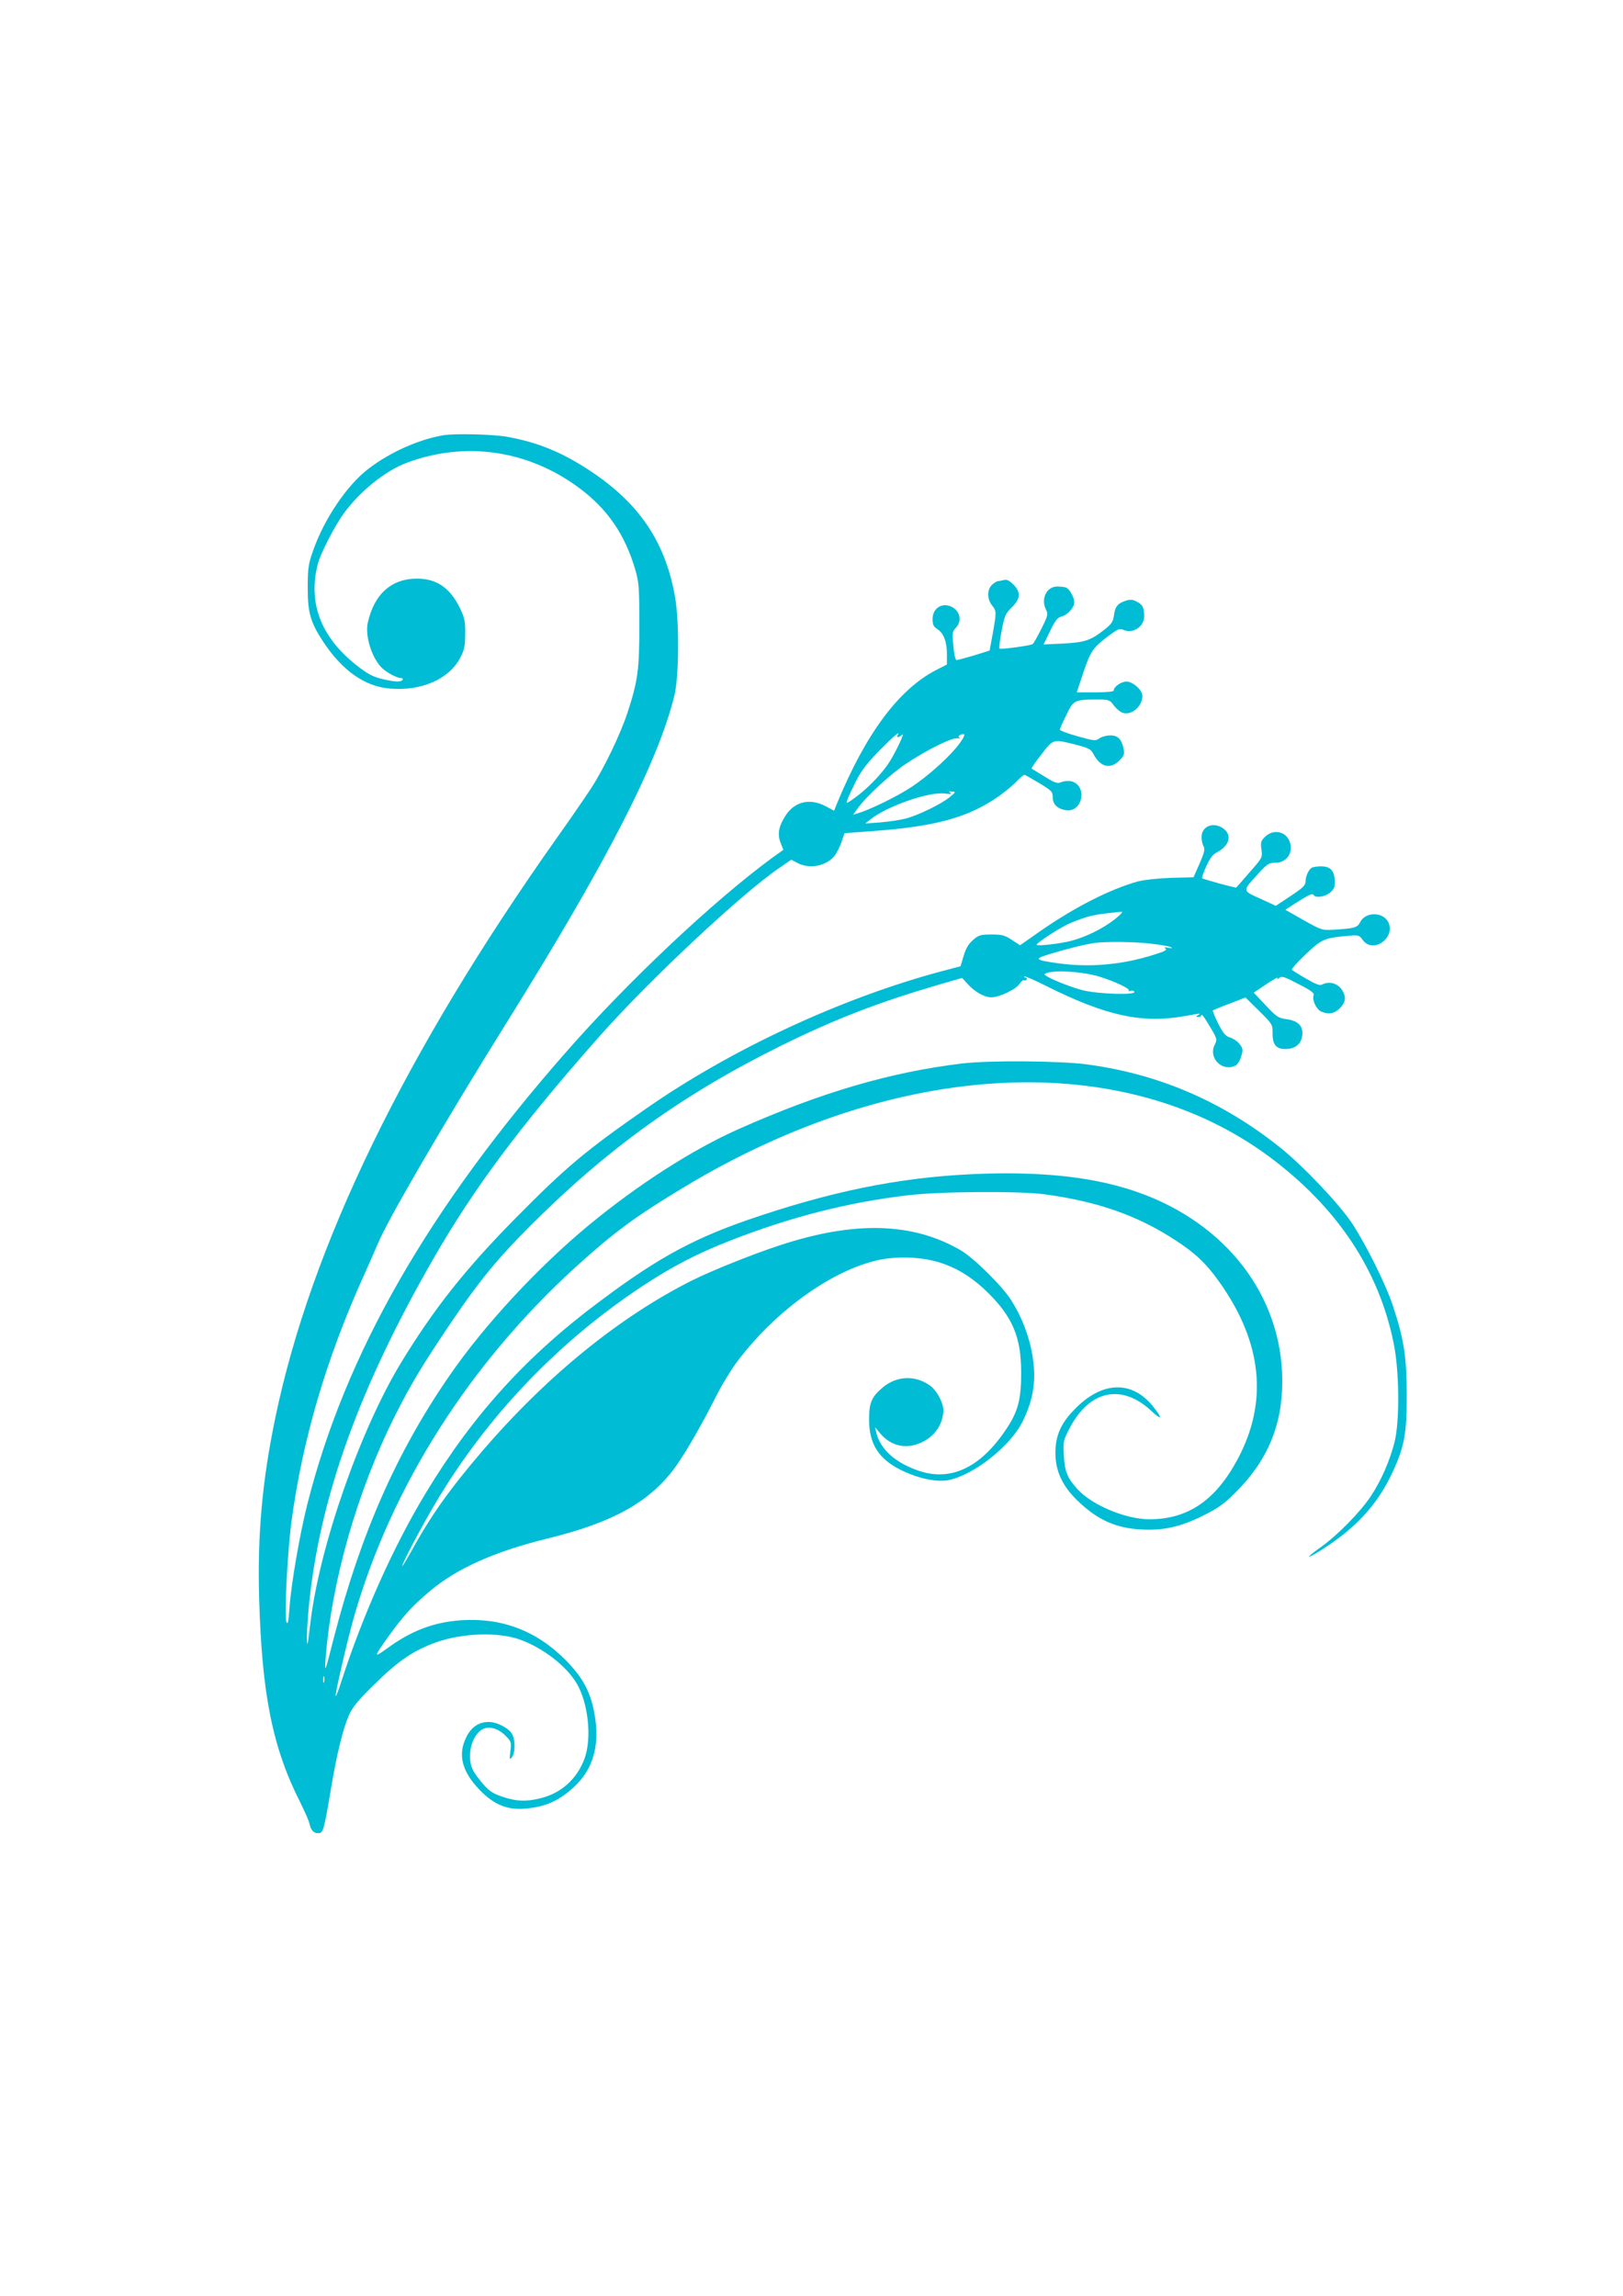 <?xml version="1.0" standalone="no"?>
<!DOCTYPE svg PUBLIC "-//W3C//DTD SVG 20010904//EN"
 "http://www.w3.org/TR/2001/REC-SVG-20010904/DTD/svg10.dtd">
<svg version="1.0" xmlns="http://www.w3.org/2000/svg"
 width="905pt" height="1280pt" viewBox="0 0 905 1280"
 preserveAspectRatio="xMidYMid meet">
<g transform="translate(0,1280) scale(0.1,-0.1)"
fill="#00bcd4" stroke="none">
<path d="M2470 10373 c-135 -23 -295 -94 -415 -186 -121 -92 -250 -284 -311
-462 -24 -68 -28 -97 -28 -195 -1 -141 14 -197 83 -303 108 -165 235 -255 377
-266 174 -15 330 54 391 173 22 42 27 65 27 131 1 68 -3 89 -27 140 -54 114
-129 168 -237 169 -145 2 -243 -84 -279 -245 -16 -70 19 -189 73 -247 24 -27
87 -62 111 -62 9 0 13 -4 10 -10 -9 -14 -46 -12 -120 6 -50 13 -79 29 -142 79
-195 156 -266 345 -211 560 14 57 92 209 143 280 87 122 234 241 353 285 326
122 677 71 961 -140 159 -118 256 -260 314 -458 20 -70 22 -99 22 -307 0 -251
-8 -310 -66 -488 -38 -117 -132 -313 -202 -420 -29 -45 -115 -170 -191 -277
-846 -1195 -1371 -2275 -1570 -3230 -74 -355 -101 -655 -91 -1010 15 -537 75
-835 230 -1140 23 -47 46 -98 50 -115 9 -40 23 -55 50 -55 27 0 31 13 70 245
33 197 68 338 100 411 21 47 50 83 148 179 132 129 216 186 345 231 143 50
341 56 459 14 128 -45 262 -148 319 -246 65 -110 85 -307 43 -419 -42 -114
-132 -194 -248 -221 -79 -19 -131 -17 -206 8 -53 17 -75 31 -109 69 -24 27
-51 64 -60 83 -34 72 -9 184 49 222 36 24 90 11 133 -32 33 -33 34 -37 28 -87
-6 -48 -5 -50 9 -33 18 24 19 92 2 126 -17 34 -84 70 -132 70 -56 0 -98 -29
-126 -87 -46 -94 -24 -186 69 -285 89 -95 169 -125 290 -108 97 13 166 47 242
117 102 94 141 218 120 376 -20 142 -62 226 -166 332 -163 164 -356 237 -583
222 -153 -11 -276 -57 -414 -158 -75 -54 -74 -49 7 65 87 121 133 171 236 258
148 124 358 218 650 290 374 91 580 208 722 408 58 83 143 231 218 380 32 64
87 155 122 201 237 315 602 558 868 576 217 15 379 -45 531 -196 135 -134 182
-246 183 -436 1 -151 -16 -220 -77 -313 -143 -220 -310 -302 -490 -243 -134
45 -218 120 -241 215 l-7 29 27 -32 c54 -65 128 -88 203 -64 92 29 151 105
151 193 -1 41 -35 105 -71 133 -83 62 -189 58 -268 -9 -62 -53 -75 -85 -75
-179 0 -134 53 -218 175 -279 98 -49 202 -71 271 -57 141 30 343 190 410 326
62 125 78 234 54 374 -19 107 -60 213 -118 303 -51 80 -206 233 -280 277 -267
156 -591 166 -1008 29 -148 -48 -385 -143 -492 -197 -406 -204 -810 -533
-1169 -951 -183 -214 -290 -364 -398 -563 -24 -42 -45 -77 -47 -77 -9 0 104
215 187 355 287 482 683 896 1153 1206 163 108 305 181 486 252 337 132 659
214 990 253 182 22 629 25 770 5 292 -40 515 -118 725 -256 111 -72 171 -129
244 -232 240 -337 274 -669 101 -990 -123 -229 -277 -333 -491 -333 -132 0
-321 79 -402 169 -56 62 -70 97 -75 187 -4 79 -3 84 33 153 111 212 291 249
456 94 60 -56 63 -41 6 29 -116 142 -279 138 -429 -13 -81 -80 -113 -151 -113
-249 0 -100 38 -183 121 -264 112 -109 216 -156 359 -163 124 -6 216 14 343
77 84 42 117 65 180 128 179 178 262 374 262 622 0 474 -313 882 -810 1055
-228 79 -494 111 -840 102 -421 -12 -800 -82 -1256 -233 -356 -117 -560 -225
-894 -475 -410 -304 -709 -633 -970 -1063 -183 -300 -355 -685 -476 -1058 -15
-48 -30 -86 -32 -84 -6 6 67 321 104 449 208 722 643 1406 1237 1946 216 195
331 280 607 446 1181 710 2438 774 3258 166 378 -281 612 -632 694 -1044 31
-153 33 -434 4 -547 -27 -106 -75 -215 -132 -301 -59 -89 -185 -217 -277 -283
-37 -26 -67 -50 -67 -53 0 -9 95 50 167 104 133 101 225 212 293 355 71 149
85 225 84 443 0 210 -16 311 -77 495 -40 121 -148 338 -228 460 -71 107 -268
315 -394 417 -323 260 -680 415 -1085 469 -151 20 -544 23 -695 5 -399 -48
-786 -161 -1245 -365 -261 -116 -564 -311 -840 -539 -281 -233 -581 -556 -772
-834 -295 -426 -496 -883 -645 -1458 -51 -200 -53 -206 -48 -130 32 434 176
941 389 1365 88 175 148 275 316 524 151 223 253 348 434 529 433 434 857 738
1401 1007 300 148 538 240 875 339 l135 39 30 -33 c40 -45 93 -75 133 -75 44
0 139 45 158 76 9 13 20 22 24 19 5 -3 11 -1 15 5 3 5 1 10 -6 10 -7 0 -10 3
-7 6 3 3 59 -21 124 -54 332 -166 533 -209 769 -167 95 17 94 17 75 5 -13 -8
-12 -10 3 -10 9 0 17 6 17 13 0 6 20 -21 44 -62 43 -72 44 -76 30 -104 -39
-75 42 -156 116 -117 11 6 25 28 31 51 11 35 10 43 -8 67 -11 15 -34 31 -52
37 -27 8 -39 22 -68 78 -19 38 -32 71 -30 74 3 2 45 20 94 38 l88 34 76 -75
c74 -73 75 -76 75 -123 -1 -68 22 -93 82 -89 53 4 83 35 84 87 1 45 -28 71
-89 79 -44 6 -55 13 -115 77 l-67 71 70 47 c39 26 67 42 63 35 -6 -10 -4 -10
9 0 14 12 29 7 107 -34 68 -34 90 -51 85 -62 -10 -26 14 -78 41 -91 41 -18 74
-13 105 18 31 31 36 59 17 94 -23 44 -74 60 -116 38 -13 -7 -36 2 -89 33 -40
23 -75 45 -79 49 -4 4 30 43 76 86 90 86 104 92 241 104 53 5 58 4 78 -24 58
-79 187 15 141 102 -30 56 -126 56 -155 -1 -16 -32 -31 -36 -147 -43 -65 -4
-67 -4 -169 53 l-102 58 54 35 c81 51 97 58 104 47 11 -18 63 -10 92 14 23 20
27 31 26 66 -3 57 -25 80 -77 80 -23 0 -46 -4 -52 -8 -18 -11 -34 -48 -34 -76
0 -21 -15 -36 -83 -81 l-83 -55 -87 40 c-101 46 -101 40 -12 138 51 56 61 62
96 62 65 0 104 59 79 121 -23 56 -92 68 -137 23 -22 -22 -25 -31 -19 -71 6
-44 5 -45 -66 -126 -39 -45 -72 -83 -74 -85 -3 -4 -185 46 -191 52 -3 2 8 32
23 66 19 42 36 66 56 76 72 37 90 95 42 133 -54 42 -124 17 -124 -45 0 -19 5
-42 11 -52 9 -15 5 -34 -22 -96 l-34 -77 -125 -3 c-75 -3 -149 -11 -185 -20
-157 -44 -353 -144 -546 -278 l-111 -78 -46 30 c-39 26 -55 30 -113 30 -62 0
-72 -3 -104 -31 -25 -22 -40 -48 -52 -89 l-17 -57 -106 -28 c-555 -148 -1171
-434 -1645 -764 -343 -238 -449 -328 -729 -611 -285 -289 -456 -506 -641 -809
-228 -377 -453 -1021 -504 -1446 -17 -139 -18 -144 -20 -80 0 33 6 123 14 199
63 590 281 1194 690 1906 227 395 480 735 921 1235 281 318 808 812 1018 952
l58 40 36 -19 c66 -33 151 -18 201 35 13 15 32 50 42 79 l18 53 163 12 c351
26 533 77 703 198 33 24 76 59 94 79 19 20 38 36 43 36 4 0 41 -21 83 -46 69
-42 75 -48 75 -78 0 -40 25 -65 73 -73 94 -15 123 138 31 161 -15 4 -39 2 -54
-4 -24 -10 -35 -7 -96 31 -38 23 -71 43 -72 44 -2 2 22 38 55 79 66 87 64 86
189 55 74 -19 87 -26 100 -51 39 -75 94 -89 146 -38 25 26 29 36 24 62 -11 56
-32 78 -74 78 -21 0 -48 -7 -61 -16 -22 -16 -29 -15 -122 11 -55 15 -99 32
-99 37 0 5 16 42 36 82 40 83 45 86 175 86 61 0 67 -2 88 -31 12 -16 33 -35
46 -41 49 -22 115 31 115 92 0 33 -53 80 -89 80 -30 0 -71 -29 -71 -50 0 -6
-41 -10 -103 -10 l-103 0 37 111 c40 120 54 139 142 205 51 38 61 42 82 32 52
-23 115 18 115 76 0 48 -8 65 -42 82 -23 12 -36 13 -63 4 -43 -14 -58 -33 -64
-83 -5 -35 -14 -47 -56 -80 -75 -58 -108 -69 -228 -75 l-108 -5 36 74 c29 61
41 75 64 82 34 8 71 50 71 79 0 27 -26 74 -45 82 -9 3 -32 6 -50 6 -60 0 -93
-70 -62 -130 12 -23 10 -33 -26 -105 -22 -44 -44 -83 -49 -86 -14 -9 -179 -31
-185 -25 -3 3 2 47 12 98 16 84 21 97 56 131 50 48 52 86 9 129 -23 22 -37 29
-53 24 -12 -3 -27 -6 -33 -6 -5 0 -20 -9 -32 -20 -29 -27 -29 -79 0 -116 25
-31 25 -36 2 -165 l-16 -86 -86 -27 c-48 -14 -92 -26 -98 -26 -7 0 -14 32 -18
79 -7 72 -5 82 13 100 36 36 26 93 -21 117 -53 28 -108 -6 -108 -67 0 -31 5
-42 26 -56 36 -23 54 -71 54 -140 l0 -58 -63 -32 c-208 -109 -391 -356 -551
-745 l-15 -38 -47 25 c-88 47 -175 26 -225 -54 -38 -59 -45 -103 -26 -151 l15
-38 -67 -48 c-326 -240 -802 -688 -1146 -1081 -769 -876 -1230 -1682 -1441
-2518 -43 -170 -91 -448 -100 -581 -6 -78 -9 -94 -17 -76 -13 28 6 392 28 557
61 456 193 907 402 1370 28 61 62 140 78 177 55 135 366 669 730 1253 553 887
837 1442 926 1810 25 103 27 406 4 541 -52 306 -196 523 -467 704 -160 107
-298 164 -472 195 -81 14 -292 19 -356 8z m2535 -1673 c-9 -14 9 -12 24 3 22
21 -38 -105 -76 -161 -43 -64 -123 -145 -188 -191 -45 -32 -47 -33 -40 -10 4
13 26 60 48 104 31 60 64 103 133 173 80 81 118 113 99 82z m349 -40 c-53 -74
-178 -187 -277 -251 -80 -52 -228 -124 -296 -144 l-24 -7 24 33 c45 65 185
194 271 251 120 80 259 148 289 142 13 -2 18 -1 10 2 -15 7 0 21 23 21 8 0 1
-18 -20 -47z m-56 -302 c-45 -39 -181 -105 -250 -122 -31 -8 -94 -17 -140 -21
l-83 -6 25 20 c91 75 330 159 419 147 31 -4 41 -3 31 4 -12 7 -10 9 8 7 22 -1
22 -3 -10 -29z m917 -684 c-69 -53 -159 -97 -241 -119 -65 -17 -194 -31 -194
-22 0 9 108 81 165 110 28 14 78 33 110 43 52 15 86 20 199 31 10 1 -6 -17
-39 -43z m203 -135 c53 -6 104 -15 112 -20 10 -6 5 -7 -15 -3 -21 4 -26 3 -16
-4 11 -8 -6 -17 -66 -35 -175 -56 -358 -72 -536 -47 -131 19 -134 24 -37 53
88 27 192 53 245 60 63 9 221 7 313 -4z m-321 -175 c73 -16 205 -73 197 -85
-3 -5 1 -6 9 -3 8 3 18 1 22 -5 12 -20 -202 -13 -286 8 -80 20 -223 80 -214
90 22 22 163 20 272 -5z m-4290 -3941 c-3 -10 -5 -4 -5 12 0 17 2 24 5 18 2
-7 2 -21 0 -30z"/>
</g>
</svg>
